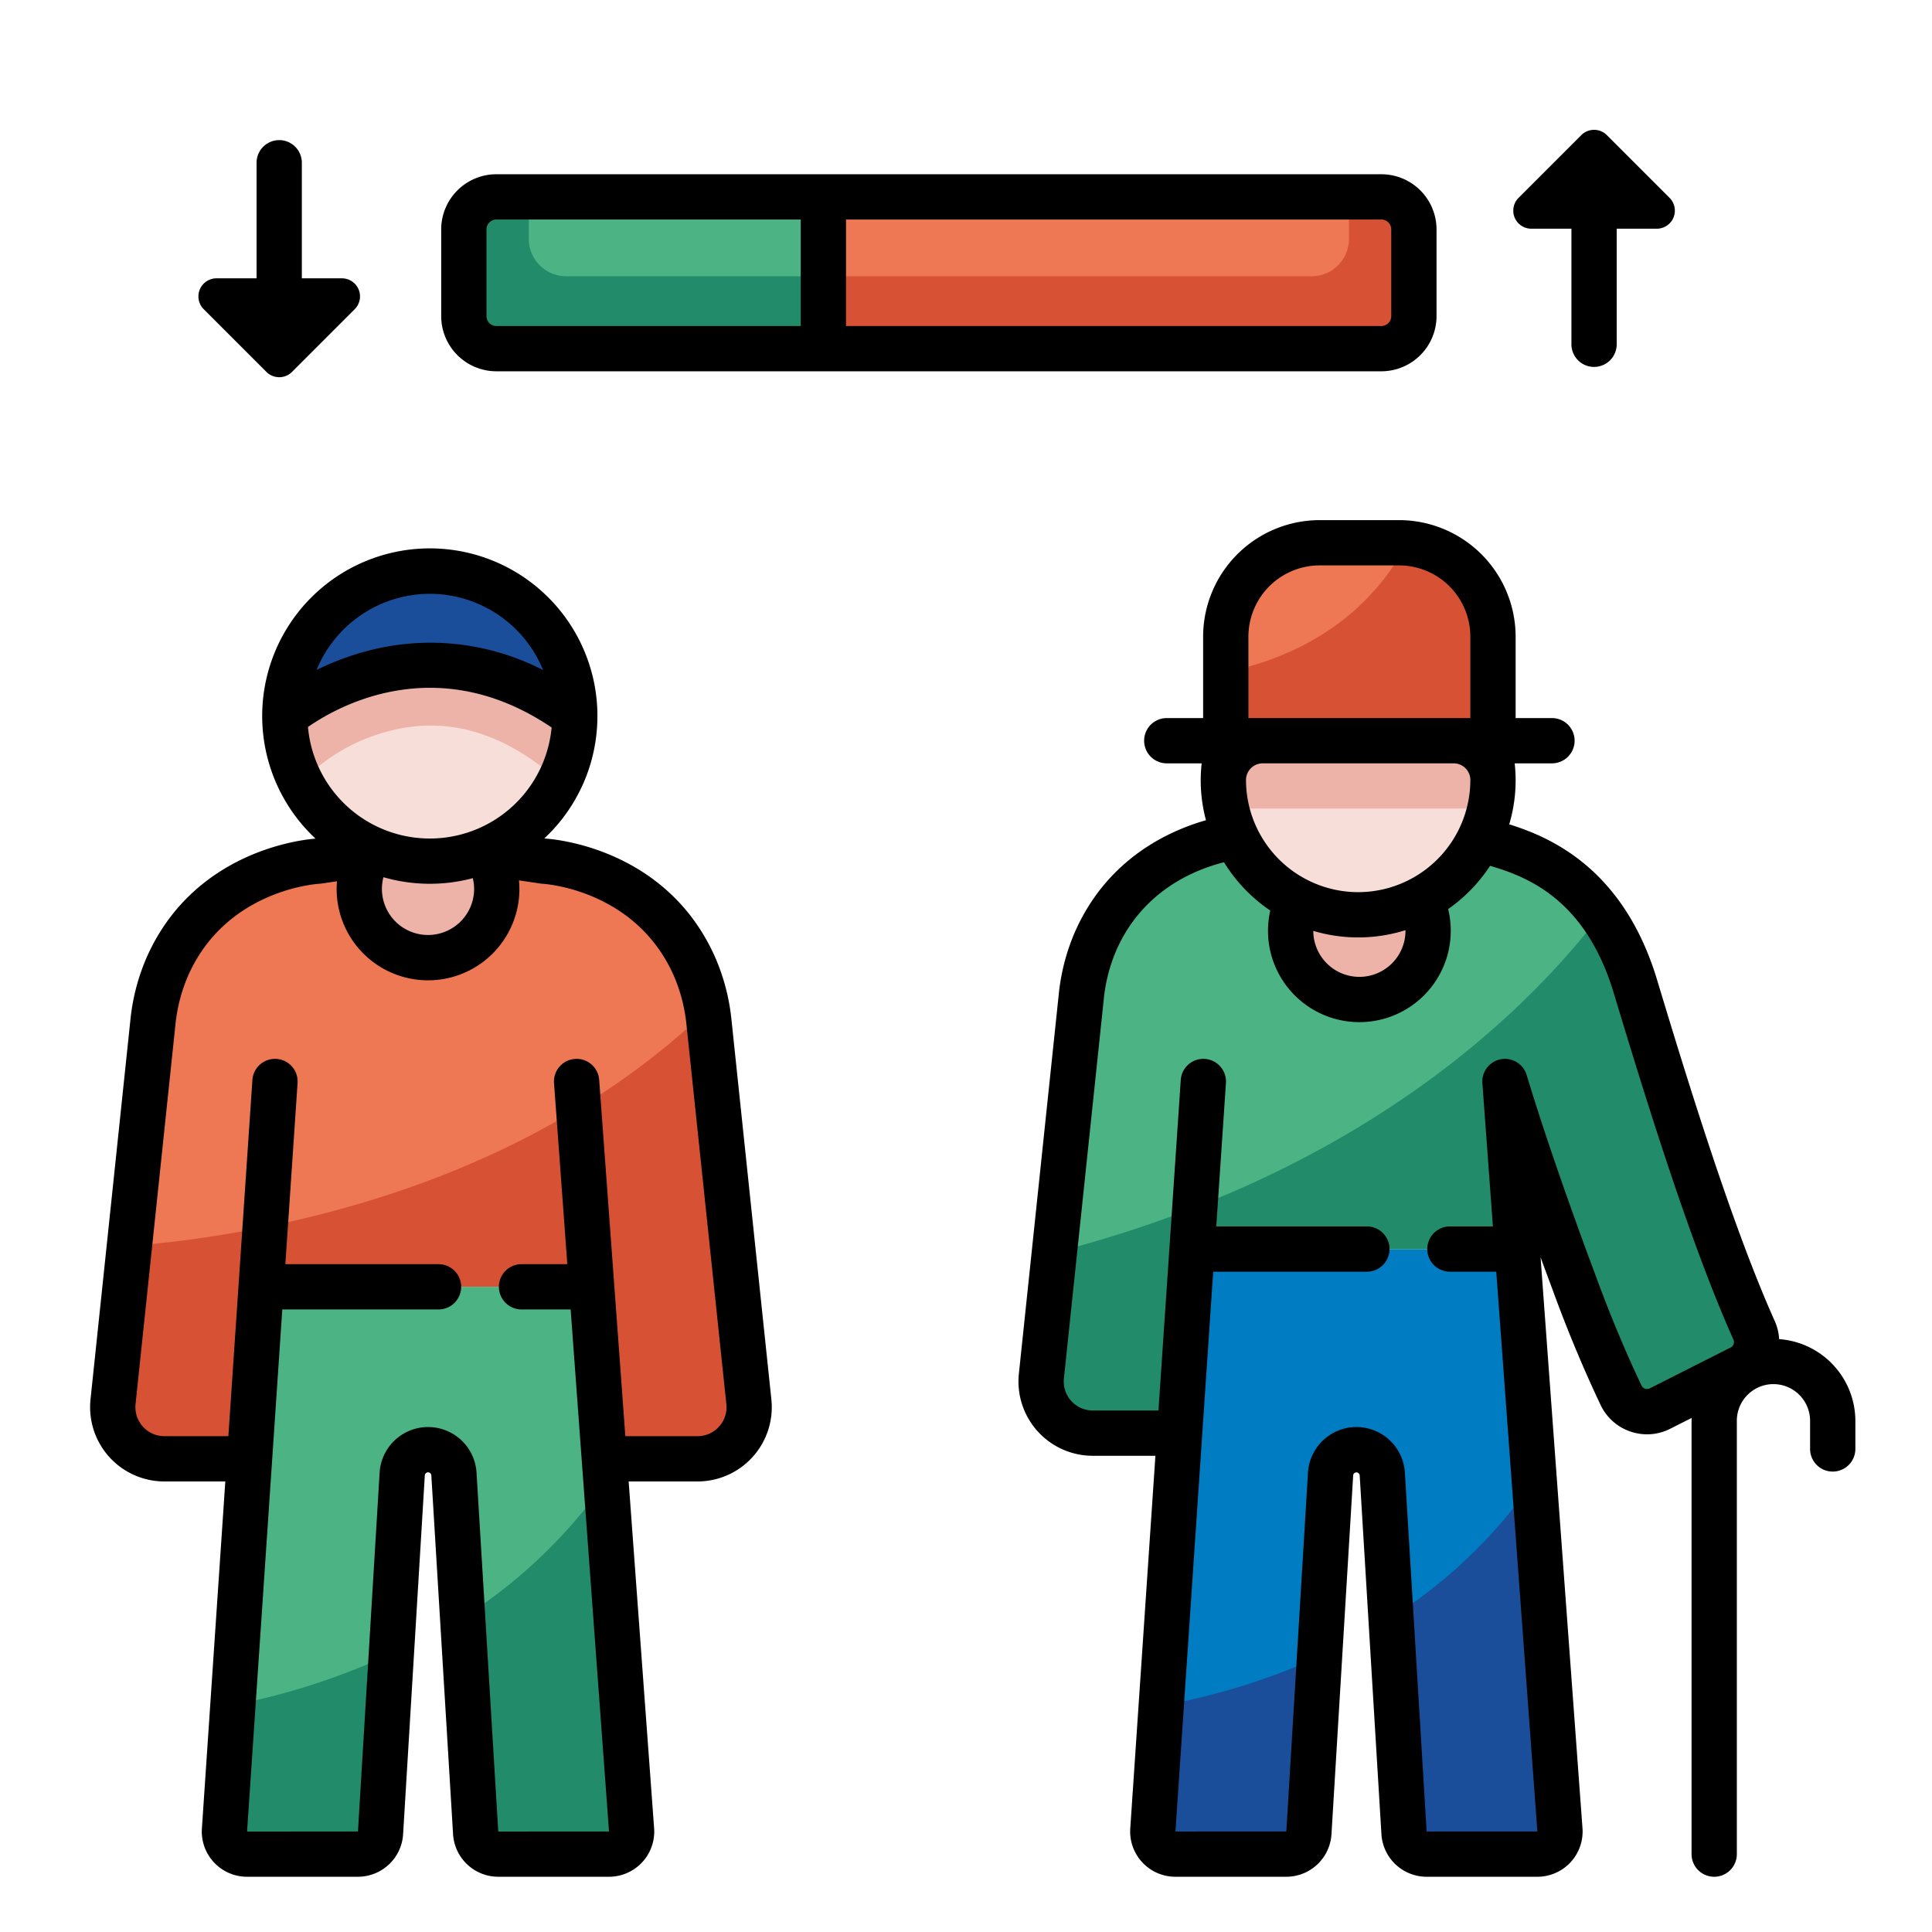 <svg viewBox="0 0 512 512" xmlns="http://www.w3.org/2000/svg"><g id="Ageing_population_more_than_youth"><path d="m131.538 52.177h86.665a0 0 0 0 1 0 0v40.22a0 0 0 0 1 0 0h-86.665a8.616 8.616 0 0 1 -8.616-8.616v-22.989a8.616 8.616 0 0 1 8.616-8.616z" fill="#4cb385"/><path d="m140.135 63.322v-11.142h-8.6a8.61 8.61 0 0 0 -8.61 8.61v22.99a8.62 8.62 0 0 0 8.62 8.62h86.66v-19.19h-68.183a9.887 9.887 0 0 1 -9.887-9.888z" fill="#218b6a"/><path d="m218.203 52.177h147.879a8.616 8.616 0 0 1 8.616 8.616v22.989a8.616 8.616 0 0 1 -8.616 8.616h-147.879a0 0 0 0 1 0 0v-40.22a0 0 0 0 1 0 0z" fill="#ee7754"/><path d="m357.487 63.322v-11.142h8.6a8.61 8.61 0 0 1 8.61 8.61v22.99a8.62 8.62 0 0 1 -8.62 8.62h-147.874v-19.19h129.397a9.888 9.888 0 0 0 9.887-9.888z" fill="#d75234"/><path d="m366.081 46.177h-234.544a14.632 14.632 0 0 0 -14.615 14.615v22.989a14.632 14.632 0 0 0 14.615 14.615h234.544a14.632 14.632 0 0 0 14.616-14.615v-22.989a14.632 14.632 0 0 0 -14.616-14.615zm-237.159 37.604v-22.989a2.618 2.618 0 0 1 2.615-2.615h80.666v28.22h-80.666a2.618 2.618 0 0 1 -2.615-2.616zm239.775 0a2.619 2.619 0 0 1 -2.616 2.615h-141.878v-28.22h141.878a2.619 2.619 0 0 1 2.616 2.615z"/><path d="m90.611 73.759h-10.618v-30.626a6 6 0 0 0 -12 0v30.626h-10.617a4.794 4.794 0 0 0 -3.39 8.184l16.618 16.618a4.794 4.794 0 0 0 6.779 0l16.618-16.618a4.794 4.794 0 0 0 -3.389-8.184z"/><path d="m442.451 52.429-16.618-16.618a4.794 4.794 0 0 0 -6.779 0l-16.618 16.618a4.794 4.794 0 0 0 3.39 8.183h10.618v30.626a6 6 0 0 0 12 0v-30.626h10.618a4.794 4.794 0 0 0 3.389-8.183z"/><path d="m401.682 331.017 11.557 153.974a5.932 5.932 0 0 1 -5.916 6.367h-29.091a5.932 5.932 0 0 1 -5.921-5.574l-5.709-94.225a6.802 6.802 0 0 0 -6.79-6.391 6.802 6.802 0 0 0 -6.79 6.391l-5.7 94.223a5.932 5.932 0 0 1 -5.921 5.574h-29.128a5.932 5.932 0 0 1 -5.919-6.332l9.748-154.009z" fill="#007dc2"/><path d="m308.449 451.91a178.887 178.887 0 0 0 41.723-13.116l-2.837 46.984a5.941 5.941 0 0 1 -5.923 5.579h-29.143a5.935 5.935 0 0 1 -5.915-6.34z" fill="#1a4e9a"/><path d="m407.326 491.36h-29.095a5.938 5.938 0 0 1 -5.921-5.577l-3.462-57.212a131.456 131.456 0 0 0 37.46-35.923l6.931 92.342a5.937 5.937 0 0 1 -5.914 6.37z" fill="#1a4e9a"/><path d="m398.811 288.482c7.216 23.938 18.116 52.699 18.116 52.699 4.705 12.935 9.348 23.327 12.371 29.687a7.548 7.548 0 0 0 10.224 3.495c6.149-3.104 15.148-7.651 21.218-10.717a7.541 7.541 0 0 0 3.498-9.805c-10.783-24.072-21.873-59.458-31.165-90.299-8.914-29.589-28.603-35.122-38.15-37.876l-1.216-.299-66.787-.951c-8.138 1.491-26.445 6.985-35.396 26.763a49.057 49.057 0 0 0 -3.975 15.101l-10.534 100.222a12.96 12.96 0 0 0 12.889 14.315h23.044l3.152-49.8h85.581l-2.296-34.707z" fill="#4cb385"/><path d="m460.733 363.646c-6.068 3.068-15.056 7.613-21.203 10.715a7.571 7.571 0 0 1 -10.238-3.5c-3.022-6.363-7.659-16.749-12.363-29.68 0 0-10.897-28.759-18.124-52.701l.58 7.829 2.297 34.706h-85.581l-3.152 49.8-23.047-.001a12.96 12.96 0 0 1 -12.889-14.315l3.665-34.863c80.119-20.953 123.116-62.996 142.581-88.085a61.956 61.956 0 0 1 9.818 19.987c9.284 30.827 20.374 66.2 31.145 90.278a7.532 7.532 0 0 1 -3.488 9.829z" fill="#218b6a"/><circle cx="360.25" cy="247.282" fill="#eeb3a8" r="17.566"/><path d="m325.054 205.85a35.307 35.307 0 0 0 1.026 8.445h68.433a35.302 35.302 0 0 0 1.026-8.445q0-1.8-.178-3.555h-70.128q-.176 1.754-.178 3.555z" fill="#eeb3a8"/><path d="m395.535 205.85a35.24 35.24 0 0 1 -70.48 0 34.862 34.862 0 0 1 .18-3.56h70.12a34.862 34.862 0 0 1 .18 3.56z" fill="#f8ded9"/><path d="m325.054 205.85a35.307 35.307 0 0 0 1.026 8.445h68.433a35.302 35.302 0 0 0 1.026-8.445q0-1.8-.178-3.555h-70.128q-.176 1.754-.178 3.555z" fill="#eeb3a8"/><path d="m350.224 143.838h20.773a24.541 24.541 0 0 1 24.541 24.541v27.204a0 0 0 0 1 0 0h-69.856a0 0 0 0 1 0 0v-27.204a24.541 24.541 0 0 1 24.541-24.541z" fill="#ee7754"/><path d="m395.544 168.374v27.214h-69.859v-17.613c27.044-5.977 40.532-21.351 47.202-34.055a24.525 24.525 0 0 1 22.658 24.453z" fill="#d75234"/><path d="m471.49 354.881a13.616 13.616 0 0 0 -1.163-4.788c-10.615-23.706-21.714-58.993-31.172-90.386-8.917-29.6-28.323-37.856-39.194-41.253a40.829 40.829 0 0 0 1.446-16.159h9.881a6 6 0 0 0 0-12h-9.631v-21.579a30.913 30.913 0 0 0 -30.879-30.878h-21.059a30.913 30.913 0 0 0 -30.879 30.878v21.579h-9.631a6 6 0 0 0 0 12h9.244a40.874 40.874 0 0 0 1.137 15.072c-10.401 2.978-26.057 10.457-34.505 29.119a55.466 55.466 0 0 0 -4.512 17.088l-10.561 100.477a19.688 19.688 0 0 0 19.58 21.746h16.603l-6.664 98.769a11.986 11.986 0 0 0 11.96 12.794h29.397a12.004 12.004 0 0 0 11.966-11.263l5.752-95.095a.865.865 0 0 1 1.726 0l5.762 95.095a12.004 12.004 0 0 0 11.966 11.263h29.359a11.986 11.986 0 0 0 11.955-12.865l-11.109-151.313c1.925 5.272 3.181 8.592 3.208 8.665 4.814 13.234 9.565 23.88 12.702 30.48a13.52 13.52 0 0 0 7.892 7.04 13.526 13.526 0 0 0 10.56-.73l5.691-2.874c-.008.249-.037.494-.037.745v114.853a6 6 0 0 0 12 0v-114.852a9.706 9.706 0 0 1 9.702-9.705c.034 0 .068 0 .102.001a9.735 9.735 0 0 1 9.607 9.704v7.476a6 6 0 0 0 12 0v-7.476a21.765 21.765 0 0 0 -20.205-21.626zm-99.023-108.249a12.215 12.215 0 0 1 -24.431.061 41.673 41.673 0 0 0 24.423-.187c0 .042.008.084.008.126zm-12.535-10.202a29.76 29.76 0 0 1 -29.727-29.727v-.045a4.422 4.422 0 0 1 4.45-4.363h50.553a4.422 4.422 0 0 1 4.45 4.363v.045a29.76 29.76 0 0 1 -29.727 29.727zm-29.09-67.714a18.9 18.9 0 0 1 18.879-18.878h21.059a18.9 18.9 0 0 1 18.879 18.878v21.579h-58.816zm106.381 199.209a1.628 1.628 0 0 1 -2.206-.751c-3.026-6.365-7.609-16.639-12.291-29.505-.109-.289-11.01-29.106-18.148-52.792-.019-.064-.045-.123-.066-.185-.039-.115-.076-.23-.122-.341-.037-.09-.079-.175-.119-.262s-.081-.177-.126-.263c-.057-.109-.121-.214-.184-.318-.035-.057-.067-.116-.104-.172-.08-.123-.166-.24-.254-.356-.026-.034-.051-.069-.077-.103-.1-.125-.205-.244-.313-.36-.021-.022-.041-.046-.062-.068-.114-.118-.233-.23-.356-.338-.021-.018-.041-.038-.062-.056-.123-.105-.25-.203-.381-.298-.026-.019-.051-.039-.078-.058-.127-.089-.258-.171-.392-.25-.034-.02-.067-.042-.102-.061-.129-.073-.262-.139-.396-.202-.042-.02-.083-.041-.126-.06-.131-.058-.266-.11-.401-.159-.048-.017-.095-.036-.143-.052-.137-.045-.275-.083-.415-.119-.049-.012-.098-.027-.147-.038-.145-.033-.292-.058-.439-.08-.046-.007-.092-.016-.139-.022-.152-.019-.306-.029-.46-.037-.046-.002-.09-.007-.136-.008-.145-.004-.291.002-.437.009-.049.002-.098 0-.147.003l-.036.004c-.121.01-.242.028-.363.045-.084.012-.17.02-.253.036s-.164.037-.246.056c-.121.027-.242.054-.36.089-.011.003-.022.005-.034.008-.05.015-.097.036-.147.052-.132.043-.263.088-.391.14-.068.028-.133.06-.2.09-.111.05-.223.1-.33.157-.083.043-.161.092-.241.139-.086.05-.172.1-.255.154-.09.059-.176.123-.263.187-.068.05-.136.099-.202.151-.089.071-.173.147-.257.223-.059.053-.119.105-.175.161-.081.079-.156.161-.232.244-.055.06-.11.119-.163.181-.068.081-.132.165-.196.25-.054.071-.108.142-.159.215-.055.079-.105.161-.155.243-.052.084-.104.167-.152.254-.043.077-.081.157-.121.236-.047.095-.094.189-.136.286-.034.079-.064.16-.095.24-.038.099-.076.198-.109.299-.028.088-.051.178-.076.267-.026.095-.053.19-.074.287-.023.107-.04.215-.058.324-.013.081-.028.162-.038.244-.017.133-.024.268-.032.403-.003.06-.009.118-.01.178-.004.155.002.31.011.467.002.038 0 .075.002.113l.005.063c.002.018.002.036.004.053l2.781 37.852h-11.395a6 6 0 0 0 0 12h12.277l10.901 148.343-29.347.012-5.762-95.094a12.865 12.865 0 0 0 -25.684-.001l-5.739 95.083-29.385.015 10.009-148.357h40.727a6 6 0 0 0 0-12h-39.917l2.564-38.004a6 6 0 0 0 -11.973-.809l-5.91 87.593h-17.412a7.689 7.689 0 0 1 -7.646-8.492l10.562-100.474a43.514 43.514 0 0 1 3.511-13.398c6.913-15.274 20.269-20.887 28.352-22.927a42.058 42.058 0 0 0 12.263 12.799 24.216 24.216 0 1 0 47.14-.388 42.059 42.059 0 0 0 11.108-11.463c9.434 2.781 25.188 8.507 32.782 33.715 9.567 31.758 20.817 67.503 31.71 91.829a1.624 1.624 0 0 1 -.751 2.117z"/><path d="m198.456 371.482-10.562-100.476a49.512 49.512 0 0 0 -4.012-15.241c-11.822-26.122-39.816-27.555-39.816-27.555l-16.334-2.413a17.389 17.389 0 0 1 3.261 10.183 17.565 17.565 0 1 1 -32.08-9.862c-1.655.19-2.635.329-2.635.329l-11.938 1.763s-27.994 1.432-39.816 27.555a49.512 49.512 0 0 0 -4.012 15.241l-10.562 100.477a13.689 13.689 0 0 0 13.614 15.119h22.562l3.077-45.605 87.594.02 3.347 45.585h24.696a13.688 13.688 0 0 0 13.614-15.119z" fill="#ee7754"/><path d="m184.845 386.6h-24.7l-3.35-45.58-87.59-.02-3.08 45.6h-22.56a13.69 13.69 0 0 1 -13.61-15.12l4.34-41.26c34.4-2.75 102.79-14.41 153.14-62.59.19 1.12.34 2.25.46 3.38l10.56 100.47a13.69 13.69 0 0 1 -13.61 15.12z" fill="#d75234"/><path d="m156.799 341.017 10.567 143.917a5.987 5.987 0 0 1 -5.971 6.426h-29.36a5.987 5.987 0 0 1 -5.976-5.625l-5.761-95.096a6.865 6.865 0 0 0 -6.853-6.45 6.865 6.865 0 0 0 -6.853 6.451l-5.752 95.095a5.987 5.987 0 0 1 -5.976 5.626h-29.398a5.987 5.987 0 0 1 -5.973-6.39l9.712-143.953z" fill="#4cb385"/><path d="m61.725 451.867a180.748 180.748 0 0 0 41.987-13.618l-2.903 47.53a5.94 5.94 0 0 1 -5.923 5.579h-29.479a5.935 5.935 0 0 1 -5.915-6.34z" fill="#218b6a"/><path d="m161.453 491.36h-29.457a5.938 5.938 0 0 1 -5.921-5.577l-3.467-57.005a134.917 134.917 0 0 0 37.974-36.246l6.785 92.459a5.937 5.937 0 0 1 -5.913 6.37z" fill="#218b6a"/><path d="m130.995 235.98a17.565 17.565 0 1 1 -31.57-10.59 38.607 38.607 0 0 0 28.23.29 17.395 17.395 0 0 1 3.34 10.3z" fill="#eeb3a8"/><circle cx="113.904" cy="189.789" fill="#f8ded9" r="38.422"/><path d="m151.865 195.77a38.401 38.401 0 0 1 -2.86 9.68 15.966 15.966 0 0 1 -6.19-2.79c-9.31-6.89-18.94-10.38-28.61-10.38a44.236 44.236 0 0 0 -11.54 1.58 49.505 49.505 0 0 0 -16.89 8.18 15.963 15.963 0 0 1 -6.97 3.4 38.321 38.321 0 0 1 -2.86-9.67 5.946 5.946 0 0 0 3.42-1.41 58.751 58.751 0 0 1 20.7-10.16 54.194 54.194 0 0 1 14.14-1.92c11.87 0 23.44 4.13 34.56 12.34a5.987 5.987 0 0 0 3.1 1.15z" fill="#eeb3a8"/><path d="m152.325 189.79c-41.07-30.35-76.84 0-76.84 0a38.42 38.42 0 1 1 76.84 0z" fill="#1a4e9a"/><path d="m193.862 270.376a55.475 55.475 0 0 0 -4.513-17.085c-12.607-27.855-41.068-30.791-44.647-31.052l-.44-.065a44.293 44.293 0 0 0 14.056-32.101c.002-.026.002-.053.002-.08 0-.068.005-.136.005-.205a44.421 44.421 0 1 0 -74.705 32.457c-3.879.295-32.037 3.373-44.561 31.045a55.437 55.437 0 0 0 -4.512 17.088l-10.561 100.477a19.687 19.687 0 0 0 19.58 21.746h16.143l-6.205 91.964a11.988 11.988 0 0 0 11.96 12.794h29.398a12.004 12.004 0 0 0 11.965-11.263l5.753-95.097a.865.865 0 0 1 1.727.001l5.761 95.098a12.006 12.006 0 0 0 11.966 11.261h29.36a11.986 11.986 0 0 0 11.954-12.865l-6.747-91.892h18.24a19.689 19.689 0 0 0 19.581-21.746zm-68.215-34.797a12.217 12.217 0 1 1 -24.035-3.112 44.284 44.284 0 0 0 23.686.256 12.299 12.299 0 0 1 .349 2.856zm-11.743-78.212a32.466 32.466 0 0 1 30.03 20.22 65.126 65.126 0 0 0 -46.994-4.971 72.796 72.796 0 0 0 -13.048 4.926 32.466 32.466 0 0 1 30.012-20.175zm-32.286 35.304c7.768-5.424 34.163-20.448 64.564.127a32.415 32.415 0 0 1 -64.564-.127zm108.939 185.387a7.599 7.599 0 0 1 -5.714 2.544h-19.121l-6.933-94.433a6 6 0 1 0 -11.968.879l3.525 47.969h-12.131a6 6 0 1 0 0 12h13.013l10.167 138.343-29.348.013-5.761-95.097a12.865 12.865 0 0 0 -25.684.001l-5.739 95.083-29.386.015 9.335-138.357h41.402a6 6 0 0 0 0-12h-40.592l3.239-48.004a6 6 0 0 0 -11.973-.809l-6.368 94.397h-16.953a7.689 7.689 0 0 1 -7.646-8.492l10.562-100.475a43.472 43.472 0 0 1 3.512-13.396c10.108-22.339 33.68-23.978 34.655-24.035q.287-.015.57-.057l4.09-.605c-.057.677-.096 1.355-.096 2.037a24.217 24.217 0 1 0 48.434 0c0-.76-.048-1.516-.118-2.269l5.661.836c.174.025.372.045.548.056.998.059 24.569 1.697 34.678 24.036a43.488 43.488 0 0 1 3.513 13.395l10.562 100.477a7.598 7.598 0 0 1 -1.934 5.948z"/></g></svg>